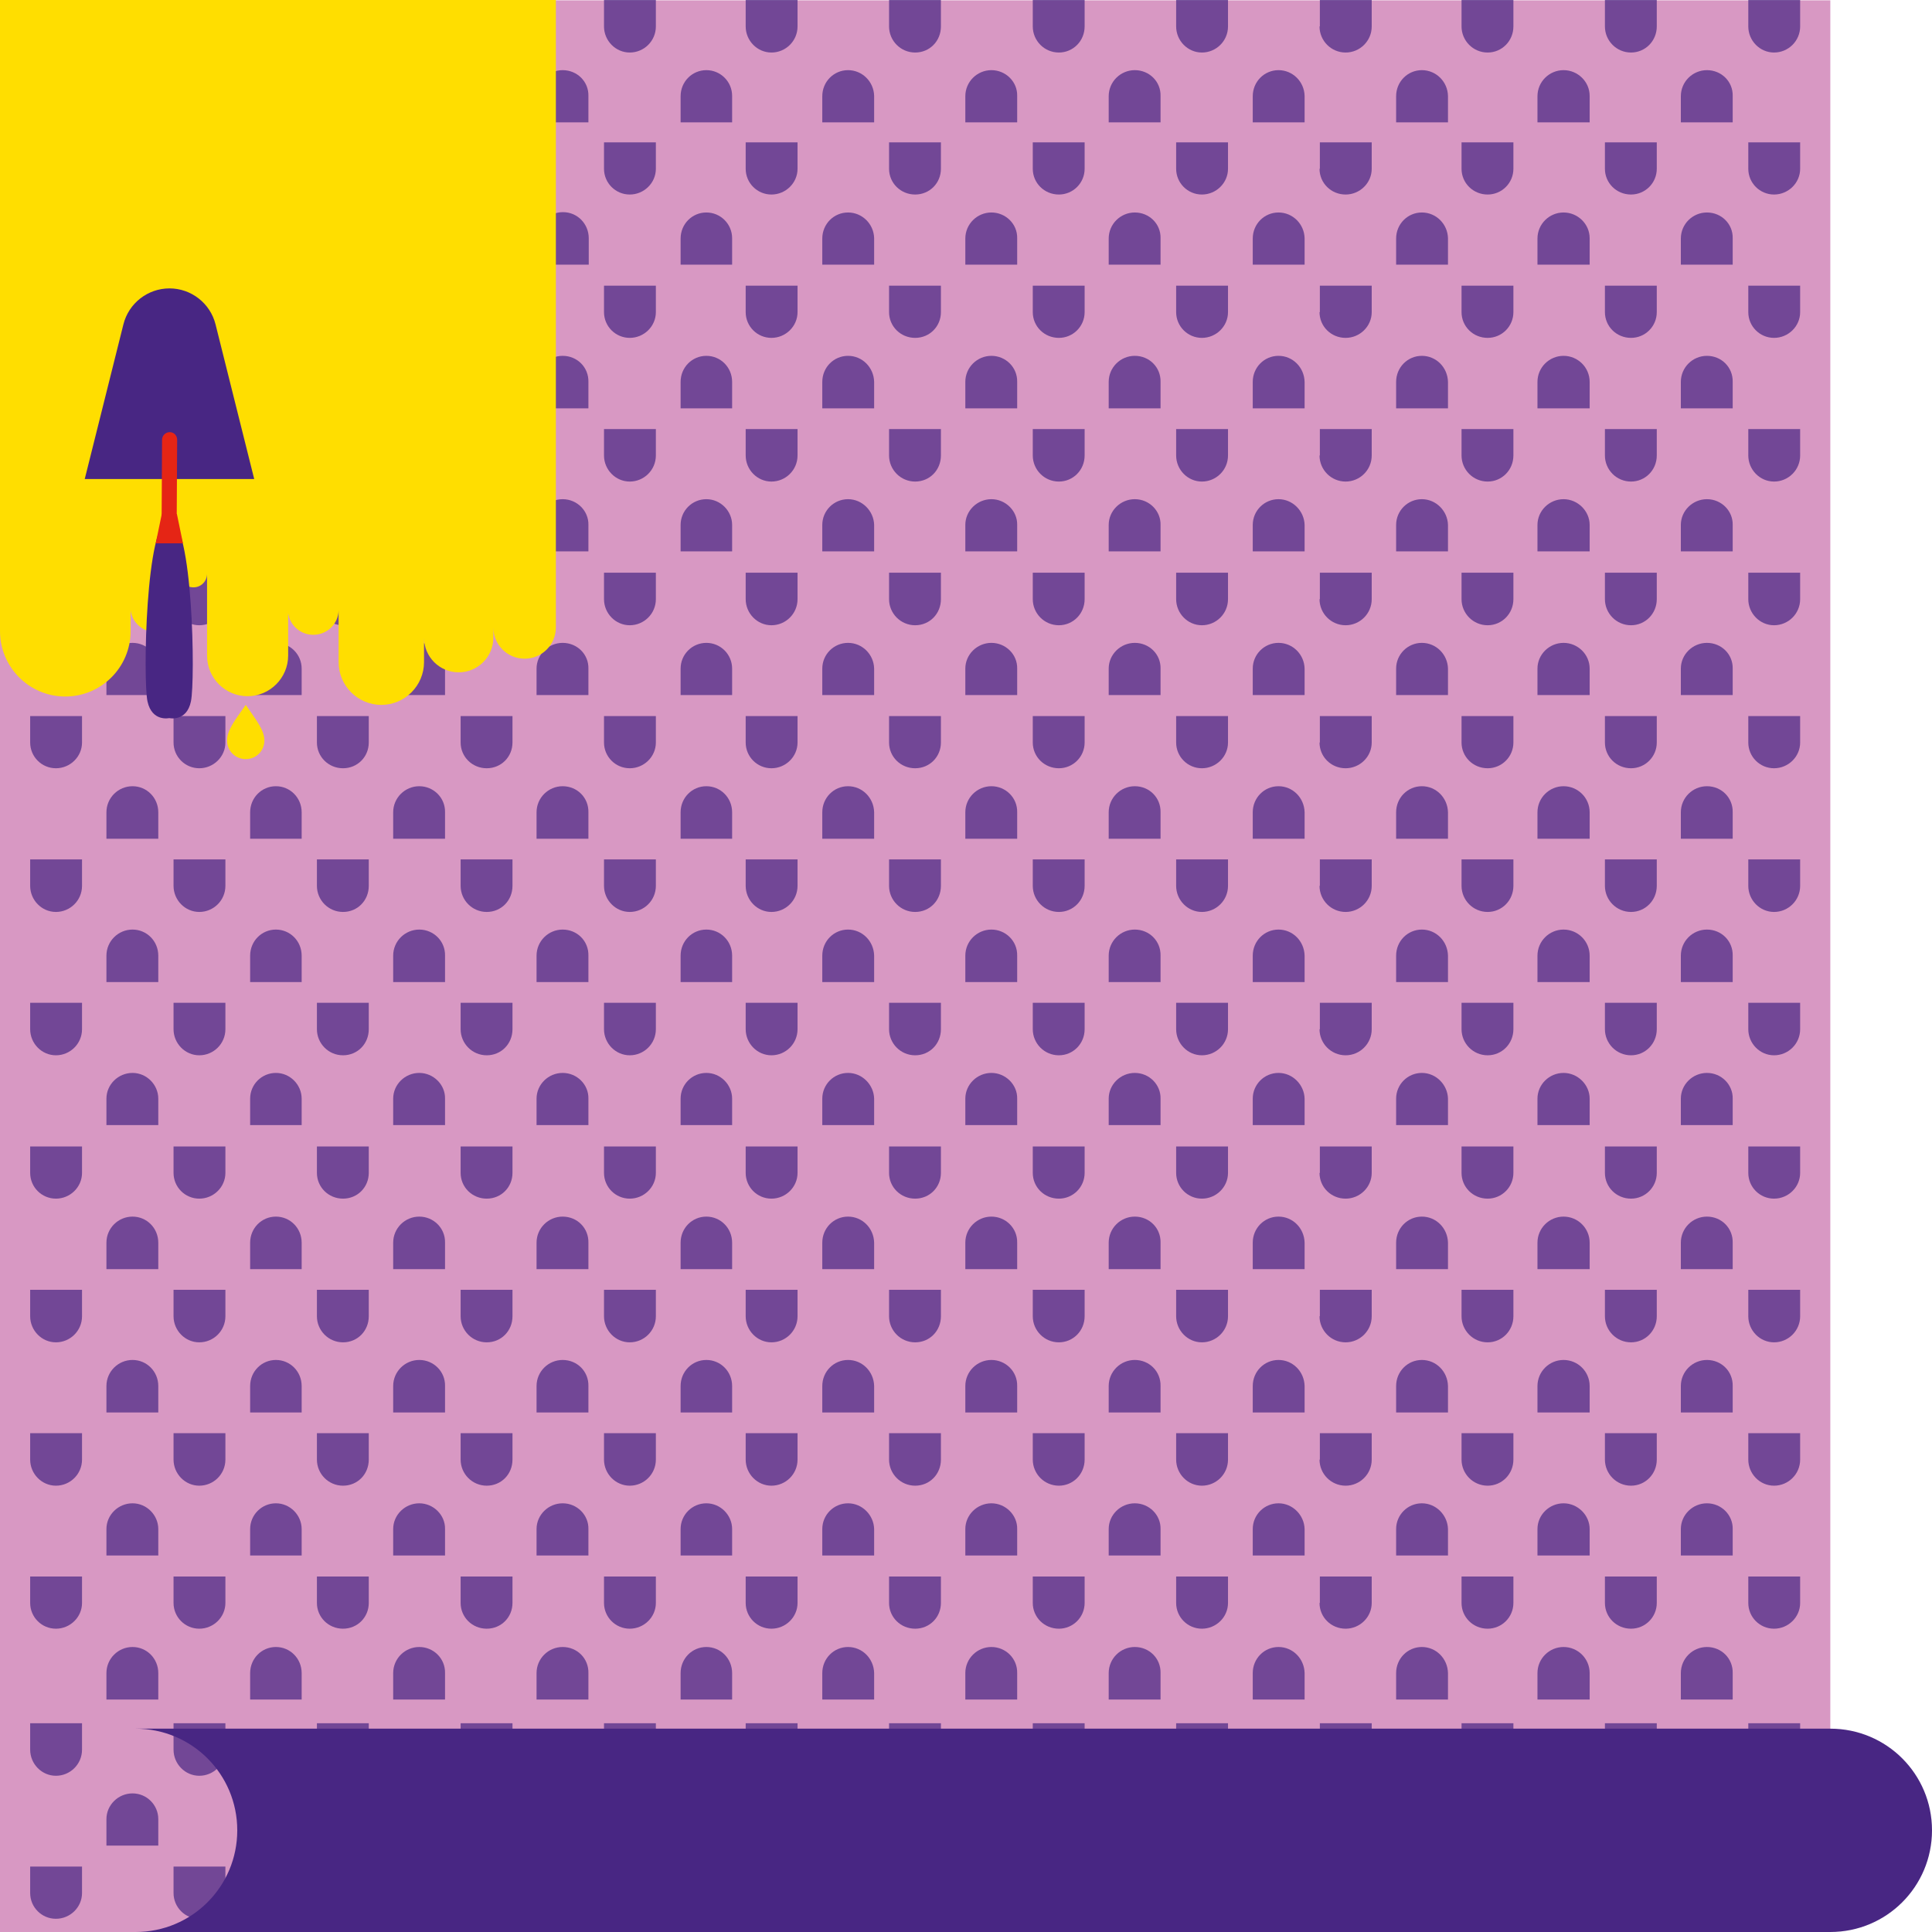 <?xml version="1.0" encoding="UTF-8"?>
<svg width="570px" height="570px" viewBox="0 0 570 570" version="1.1" xmlns="http://www.w3.org/2000/svg" xmlns:xlink="http://www.w3.org/1999/xlink">
    <title>decor-image</title>
    <g id="Découvrir" stroke="none" stroke-width="1" fill="none" fill-rule="evenodd">
        <g id="01-SHD-Decouvrir-2-secteurs" transform="translate(0, -4770)">
            <g id="decor-image" transform="translate(0, 4770)">
                <rect id="Rectangle" fill="#D898C3" fill-rule="nonzero" x="0" y="0.1" width="540" height="569.9"></rect>
                <path d="M173.7,70.288 L173.7,78.086 L158.4,78.086 L158.4,70.288 C158.4,66.088 161.8,62.589 166.1,62.589 C170.4,62.589 173.7,66.088 173.7,70.288 Z M81.4,62.689 C77.2,62.689 73.8,66.088 73.8,70.388 L73.8,78.086 L89,78.086 L89,70.288 C89,66.088 85.6,62.689 81.4,62.689 Z M8.9,49.791 C8.9,53.991 12.3,57.39 16.5,57.39 C20.7,57.39 24.2,53.991 24.2,49.791 L24.2,41.993 L8.9,41.993 L8.9,49.791 Z M135.9,49.791 C135.9,53.991 139.3,57.39 143.6,57.39 C147.9,57.39 151.2,53.991 151.2,49.791 L151.2,41.993 L135.9,41.993 L135.9,49.791 L135.9,49.791 Z M123.7,62.689 C119.5,62.689 116,66.088 116,70.388 L116,78.086 L131.3,78.086 L131.3,70.288 C131.4,66.088 127.9,62.689 123.7,62.689 Z M178.2,49.791 C178.2,53.991 181.6,57.39 185.8,57.39 C190,57.39 193.5,53.991 193.5,49.791 L193.5,41.993 L178.2,41.993 L178.2,49.791 L178.2,49.791 Z M93.5,49.791 C93.5,53.991 96.9,57.39 101.2,57.39 C105.5,57.39 108.8,53.991 108.8,49.791 L108.8,41.993 L93.5,41.993 L93.5,49.791 Z M39.1,62.689 C34.9,62.689 31.4,66.088 31.4,70.388 L31.4,78.086 L46.7,78.086 L46.7,70.288 C46.7,66.088 43.3,62.689 39.1,62.689 Z M51.2,49.791 C51.2,53.991 54.6,57.39 58.8,57.39 C63,57.39 66.5,53.991 66.5,49.791 L66.5,41.993 L51.2,41.993 L51.2,49.791 Z M208.4,62.689 C204.2,62.689 200.8,66.088 200.8,70.388 L200.8,78.086 L216,78.086 L216,70.288 C216,66.088 212.6,62.689 208.4,62.689 Z M39.1,104.982 C34.9,104.982 31.4,108.381 31.4,112.68 L31.4,120.479 L46.7,120.479 L46.7,112.68 C46.7,108.381 43.3,104.982 39.1,104.982 Z M135.9,92.084 C135.9,96.283 139.3,99.683 143.6,99.683 C147.9,99.683 151.2,96.283 151.2,92.084 L151.2,84.285 L135.9,84.285 L135.9,92.084 L135.9,92.084 Z M208.4,104.982 C204.2,104.982 200.8,108.381 200.8,112.68 L200.8,120.479 L216,120.479 L216,112.68 C216,108.381 212.6,104.982 208.4,104.982 Z M81.4,104.982 C77.2,104.982 73.8,108.381 73.8,112.68 L73.8,120.479 L89,120.479 L89,112.68 C89,108.381 85.6,104.982 81.4,104.982 Z M123.7,104.982 C119.5,104.982 116,108.381 116,112.68 L116,120.479 L131.3,120.479 L131.3,112.68 C131.4,108.381 127.9,104.982 123.7,104.982 Z M166,104.982 C161.8,104.982 158.3,108.381 158.3,112.68 L158.3,120.479 L173.6,120.479 L173.6,112.68 C173.7,108.381 170.3,104.982 166,104.982 Z M8.9,92.084 C8.9,96.283 12.3,99.683 16.5,99.683 C20.7,99.683 24.2,96.283 24.2,92.084 L24.2,84.285 L8.9,84.285 L8.9,92.084 Z M178.2,92.084 C178.2,96.283 181.6,99.683 185.8,99.683 C190,99.683 193.5,96.283 193.5,92.084 L193.5,84.285 L178.2,84.285 L178.2,92.084 L178.2,92.084 Z M93.5,92.084 C93.5,96.283 96.9,99.683 101.2,99.683 C105.5,99.683 108.8,96.283 108.8,92.084 L108.8,84.285 L93.5,84.285 L93.5,92.084 Z M51.2,92.084 C51.2,96.283 54.6,99.683 58.8,99.683 C63,99.683 66.5,96.283 66.5,92.084 L66.5,84.285 L51.2,84.285 L51.2,92.084 Z M123.7,147.274 C119.5,147.274 116,150.674 116,154.873 L116,162.671 L131.3,162.671 L131.3,154.873 C131.4,150.774 127.9,147.274 123.7,147.274 Z M93.5,134.376 C93.5,138.576 96.9,142.075 101.2,142.075 C105.5,142.075 108.8,138.676 108.8,134.376 L108.8,126.578 L93.5,126.578 L93.5,134.376 Z M166,147.274 C161.8,147.274 158.3,150.674 158.3,154.873 L158.3,162.671 L173.6,162.671 L173.6,154.873 C173.7,150.774 170.3,147.274 166,147.274 Z M51.2,134.376 C51.2,138.576 54.6,142.075 58.8,142.075 C63,142.075 66.5,138.676 66.5,134.376 L66.5,126.578 L51.2,126.578 L51.2,134.376 Z M135.9,134.376 C135.9,138.576 139.3,142.075 143.6,142.075 C147.9,142.075 151.2,138.676 151.2,134.376 L151.2,126.578 L135.9,126.578 L135.9,134.376 L135.9,134.376 Z M208.4,147.274 C204.2,147.274 200.8,150.674 200.8,154.873 L200.8,162.671 L216,162.671 L216,154.873 C216,150.774 212.6,147.274 208.4,147.274 Z M39.1,147.274 C34.9,147.274 31.4,150.674 31.4,154.873 L31.4,162.671 L46.7,162.671 L46.7,154.873 C46.7,150.774 43.3,147.274 39.1,147.274 Z M81.4,147.274 C77.2,147.274 73.8,150.674 73.8,154.873 L73.8,162.671 L89,162.671 L89,154.873 C89,150.774 85.6,147.274 81.4,147.274 Z M178.2,134.376 C178.2,138.576 181.6,142.075 185.8,142.075 C190,142.075 193.5,138.676 193.5,134.376 L193.5,126.578 L178.2,126.578 L178.2,134.376 L178.2,134.376 Z M8.9,134.376 C8.9,138.576 12.3,142.075 16.5,142.075 C20.7,142.075 24.2,138.676 24.2,134.376 L24.2,126.578 L8.9,126.578 L8.9,134.376 Z M8.9,176.769 C8.9,180.968 12.3,184.468 16.5,184.468 C20.7,184.468 24.2,181.068 24.2,176.769 L24.2,168.97 L8.9,168.97 L8.9,176.769 Z M135.9,176.769 C135.9,180.968 139.3,184.468 143.6,184.468 C147.9,184.468 151.2,181.068 151.2,176.769 L151.2,168.97 L135.9,168.97 L135.9,176.769 L135.9,176.769 Z M39.1,189.667 C34.9,189.667 31.4,193.066 31.4,197.265 L31.4,205.064 L46.7,205.064 L46.7,197.265 C46.7,193.066 43.3,189.667 39.1,189.667 Z M81.4,189.667 C77.2,189.667 73.8,193.066 73.8,197.265 L73.8,205.064 L89,205.064 L89,197.265 C89,193.066 85.6,189.667 81.4,189.667 Z M178.2,176.769 C178.2,180.968 181.6,184.468 185.8,184.468 C190,184.468 193.5,181.068 193.5,176.769 L193.5,168.97 L178.2,168.97 L178.2,176.769 L178.2,176.769 Z M123.7,189.667 C119.5,189.667 116,193.066 116,197.265 L116,205.064 L131.3,205.064 L131.3,197.265 C131.4,193.066 127.9,189.667 123.7,189.667 Z M208.4,189.667 C204.2,189.667 200.8,193.066 200.8,197.265 L200.8,205.064 L216,205.064 L216,197.265 C216,193.066 212.6,189.667 208.4,189.667 Z M51.2,176.769 C51.2,180.968 54.6,184.468 58.8,184.468 C63,184.468 66.5,181.068 66.5,176.769 L66.5,168.97 L51.2,168.97 L51.2,176.769 Z M93.5,176.769 C93.5,180.968 96.9,184.468 101.2,184.468 C105.5,184.468 108.8,181.068 108.8,176.769 L108.8,168.97 L93.5,168.97 L93.5,176.769 Z M166,189.667 C161.8,189.667 158.3,193.066 158.3,197.265 L158.3,205.064 L173.6,205.064 L173.6,197.265 C173.7,193.066 170.3,189.667 166,189.667 Z M8.9,219.062 C8.9,223.261 12.3,226.66 16.5,226.66 C20.7,226.66 24.2,223.261 24.2,219.062 L24.2,211.263 L8.9,211.263 L8.9,219.062 Z M166,231.959 C161.8,231.959 158.3,235.359 158.3,239.658 L158.3,247.457 L173.6,247.457 L173.6,239.658 C173.7,235.359 170.3,231.959 166,231.959 Z M123.7,231.959 C119.5,231.959 116,235.359 116,239.658 L116,247.457 L131.3,247.457 L131.3,239.658 C131.4,235.359 127.9,231.959 123.7,231.959 Z M178.2,219.062 C178.2,223.261 181.6,226.66 185.8,226.66 C190,226.66 193.5,223.261 193.5,219.062 L193.5,211.263 L178.2,211.263 L178.2,219.062 L178.2,219.062 Z M93.5,219.062 C93.5,223.261 96.9,226.66 101.2,226.66 C105.5,226.66 108.8,223.261 108.8,219.062 L108.8,211.263 L93.5,211.263 L93.5,219.062 Z M81.4,231.959 C77.2,231.959 73.8,235.359 73.8,239.658 L73.8,247.457 L89,247.457 L89,239.658 C89,235.359 85.6,231.959 81.4,231.959 Z M208.4,231.959 C204.2,231.959 200.8,235.359 200.8,239.658 L200.8,247.457 L216,247.457 L216,239.658 C216,235.359 212.6,231.959 208.4,231.959 Z M51.2,219.062 C51.2,223.261 54.6,226.66 58.8,226.66 C63,226.66 66.5,223.261 66.5,219.062 L66.5,211.263 L51.2,211.263 L51.2,219.062 Z M39.1,231.959 C34.9,231.959 31.4,235.359 31.4,239.658 L31.4,247.457 L46.7,247.457 L46.7,239.658 C46.7,235.359 43.3,231.959 39.1,231.959 Z M135.9,219.062 C135.9,223.261 139.3,226.66 143.6,226.66 C147.9,226.66 151.2,223.261 151.2,219.062 L151.2,211.263 L135.9,211.263 L135.9,219.062 L135.9,219.062 Z M8.9,261.354 C8.9,265.553 12.3,269.053 16.5,269.053 C20.7,269.053 24.2,265.653 24.2,261.354 L24.2,253.556 L8.9,253.556 L8.9,261.354 Z M123.7,274.252 C119.5,274.252 116,277.651 116,281.951 L116,289.749 L131.3,289.749 L131.3,281.951 C131.4,277.651 127.9,274.252 123.7,274.252 Z M51.2,261.354 C51.2,265.553 54.6,269.053 58.8,269.053 C63,269.053 66.5,265.653 66.5,261.354 L66.5,253.556 L51.2,253.556 L51.2,261.354 Z M93.5,261.354 C93.5,265.553 96.9,269.053 101.2,269.053 C105.5,269.053 108.8,265.653 108.8,261.354 L108.8,253.556 L93.5,253.556 L93.5,261.354 Z M135.9,261.354 C135.9,265.553 139.3,269.053 143.6,269.053 C147.9,269.053 151.2,265.653 151.2,261.354 L151.2,253.556 L135.9,253.556 L135.9,261.354 L135.9,261.354 Z M39.1,274.252 C34.9,274.252 31.4,277.651 31.4,281.951 L31.4,289.749 L46.7,289.749 L46.7,281.951 C46.7,277.651 43.3,274.252 39.1,274.252 Z M208.4,274.252 C204.2,274.252 200.8,277.651 200.8,281.951 L200.8,289.749 L216,289.749 L216,281.951 C216,277.651 212.6,274.252 208.4,274.252 Z M178.2,261.354 C178.2,265.553 181.6,269.053 185.8,269.053 C190,269.053 193.5,265.653 193.5,261.354 L193.5,253.556 L178.2,253.556 L178.2,261.354 L178.2,261.354 Z M81.4,274.252 C77.2,274.252 73.8,277.651 73.8,281.951 L73.8,289.749 L89,289.749 L89,281.951 C89,277.651 85.6,274.252 81.4,274.252 Z M166,274.252 C161.8,274.252 158.3,277.651 158.3,281.951 L158.3,289.749 L173.6,289.749 L173.6,281.951 C173.7,277.651 170.3,274.252 166,274.252 Z M166,316.544 C161.8,316.544 158.3,319.944 158.3,324.143 L158.3,331.942 L173.6,331.942 L173.6,324.143 C173.7,320.044 170.3,316.544 166,316.544 Z M123.7,316.544 C119.5,316.544 116,319.944 116,324.143 L116,331.942 L131.3,331.942 L131.3,324.143 C131.4,320.044 127.9,316.544 123.7,316.544 Z M178.2,303.647 C178.2,307.846 181.6,311.345 185.8,311.345 C190,311.345 193.5,307.946 193.5,303.647 L193.5,295.848 L178.2,295.848 L178.2,303.647 L178.2,303.647 Z M8.9,303.647 C8.9,307.846 12.3,311.345 16.5,311.345 C20.7,311.345 24.2,307.946 24.2,303.647 L24.2,295.848 L8.9,295.848 L8.9,303.647 Z M208.4,316.544 C204.2,316.544 200.8,319.944 200.8,324.143 L200.8,331.942 L216,331.942 L216,324.143 C216,320.044 212.6,316.544 208.4,316.544 Z M93.5,303.647 C93.5,307.846 96.9,311.345 101.2,311.345 C105.5,311.345 108.8,307.946 108.8,303.647 L108.8,295.848 L93.5,295.848 L93.5,303.647 Z M81.4,316.544 C77.2,316.544 73.8,319.944 73.8,324.143 L73.8,331.942 L89,331.942 L89,324.143 C89,320.044 85.6,316.544 81.4,316.544 Z M51.2,303.647 C51.2,307.846 54.6,311.345 58.8,311.345 C63,311.345 66.5,307.946 66.5,303.647 L66.5,295.848 L51.2,295.848 L51.2,303.647 Z M39.1,316.544 C34.9,316.544 31.4,319.944 31.4,324.143 L31.4,331.942 L46.7,331.942 L46.7,324.143 C46.7,320.044 43.3,316.544 39.1,316.544 Z M135.9,303.647 C135.9,307.846 139.3,311.345 143.6,311.345 C147.9,311.345 151.2,307.946 151.2,303.647 L151.2,295.848 L135.9,295.848 L135.9,303.647 L135.9,303.647 Z M81.4,358.937 C77.2,358.937 73.8,362.336 73.8,366.636 L73.8,374.434 L89,374.434 L89,366.636 C89,362.336 85.6,358.937 81.4,358.937 Z M93.5,346.039 C93.5,350.239 96.9,353.638 101.2,353.638 C105.5,353.638 108.8,350.239 108.8,346.039 L108.8,338.241 L93.5,338.241 L93.5,346.039 Z M135.9,346.039 C135.9,350.239 139.3,353.638 143.6,353.638 C147.9,353.638 151.2,350.239 151.2,346.039 L151.2,338.241 L135.9,338.241 L135.9,346.039 L135.9,346.039 Z M8.9,346.039 C8.9,350.239 12.3,353.638 16.5,353.638 C20.7,353.638 24.2,350.239 24.2,346.039 L24.2,338.241 L8.9,338.241 L8.9,346.039 Z M178.2,346.039 C178.2,350.239 181.6,353.638 185.8,353.638 C190,353.638 193.5,350.239 193.5,346.039 L193.5,338.241 L178.2,338.241 L178.2,346.039 L178.2,346.039 Z M166,358.937 C161.8,358.937 158.3,362.336 158.3,366.636 L158.3,374.434 L173.6,374.434 L173.6,366.636 C173.7,362.336 170.3,358.937 166,358.937 Z M208.4,358.937 C204.2,358.937 200.8,362.336 200.8,366.636 L200.8,374.434 L216,374.434 L216,366.636 C216,362.336 212.6,358.937 208.4,358.937 Z M39.1,358.937 C34.9,358.937 31.4,362.336 31.4,366.636 L31.4,374.434 L46.7,374.434 L46.7,366.636 C46.7,362.336 43.3,358.937 39.1,358.937 Z M51.2,346.039 C51.2,350.239 54.6,353.638 58.8,353.638 C63,353.638 66.5,350.239 66.5,346.039 L66.5,338.241 L51.2,338.241 L51.2,346.039 Z M123.7,358.937 C119.5,358.937 116,362.336 116,366.636 L116,374.434 L131.3,374.434 L131.3,366.636 C131.4,362.336 127.9,358.937 123.7,358.937 Z M8.9,388.332 C8.9,392.531 12.3,396.031 16.5,396.031 C20.7,396.031 24.2,392.631 24.2,388.332 L24.2,380.533 L8.9,380.533 L8.9,388.332 Z M39.1,401.23 C34.9,401.23 31.4,404.629 31.4,408.928 L31.4,416.727 L46.7,416.727 L46.7,408.928 C46.7,404.629 43.3,401.23 39.1,401.23 Z M51.2,388.332 C51.2,392.531 54.6,396.031 58.8,396.031 C63,396.031 66.5,392.631 66.5,388.332 L66.5,380.533 L51.2,380.533 L51.2,388.332 Z M81.4,401.23 C77.2,401.23 73.8,404.629 73.8,408.928 L73.8,416.727 L89,416.727 L89,408.928 C89,404.629 85.6,401.23 81.4,401.23 Z M208.4,401.23 C204.2,401.23 200.8,404.629 200.8,408.928 L200.8,416.727 L216,416.727 L216,408.928 C216,404.629 212.6,401.23 208.4,401.23 Z M166,401.23 C161.8,401.23 158.3,404.629 158.3,408.928 L158.3,416.727 L173.6,416.727 L173.6,408.928 C173.7,404.629 170.3,401.23 166,401.23 Z M93.5,388.332 C93.5,392.531 96.9,396.031 101.2,396.031 C105.5,396.031 108.8,392.631 108.8,388.332 L108.8,380.533 L93.5,380.533 L93.5,388.332 Z M135.9,388.332 C135.9,392.531 139.3,396.031 143.6,396.031 C147.9,396.031 151.2,392.631 151.2,388.332 L151.2,380.533 L135.9,380.533 L135.9,388.332 L135.9,388.332 Z M123.7,401.23 C119.5,401.23 116,404.629 116,408.928 L116,416.727 L131.3,416.727 L131.3,408.928 C131.4,404.629 127.9,401.23 123.7,401.23 Z M178.2,388.332 C178.2,392.531 181.6,396.031 185.8,396.031 C190,396.031 193.5,392.631 193.5,388.332 L193.5,380.533 L178.2,380.533 L178.2,388.332 L178.2,388.332 Z M39.1,443.522 C34.9,443.522 31.4,446.922 31.4,451.121 L31.4,458.919 L46.7,458.919 L46.7,451.121 C46.7,447.022 43.3,443.522 39.1,443.522 Z M123.7,443.522 C119.5,443.522 116,446.922 116,451.121 L116,458.919 L131.3,458.919 L131.3,451.121 C131.4,447.022 127.9,443.522 123.7,443.522 Z M208.4,443.522 C204.2,443.522 200.8,446.922 200.8,451.121 L200.8,458.919 L216,458.919 L216,451.121 C216,447.022 212.6,443.522 208.4,443.522 Z M8.9,430.624 C8.9,434.824 12.3,438.323 16.5,438.323 C20.7,438.323 24.2,434.924 24.2,430.624 L24.2,422.826 L8.9,422.826 L8.9,430.624 Z M135.9,430.624 C135.9,434.824 139.3,438.323 143.6,438.323 C147.9,438.323 151.2,434.924 151.2,430.624 L151.2,422.826 L135.9,422.826 L135.9,430.624 L135.9,430.624 Z M51.2,430.624 C51.2,434.824 54.6,438.323 58.8,438.323 C63,438.323 66.5,434.924 66.5,430.624 L66.5,422.826 L51.2,422.826 L51.2,430.624 Z M178.2,430.624 C178.2,434.824 181.6,438.323 185.8,438.323 C190,438.323 193.5,434.924 193.5,430.624 L193.5,422.826 L178.2,422.826 L178.2,430.624 L178.2,430.624 Z M81.4,443.522 C77.2,443.522 73.8,446.922 73.8,451.121 L73.8,458.919 L89,458.919 L89,451.121 C89,447.022 85.6,443.522 81.4,443.522 Z M166,443.522 C161.8,443.522 158.3,446.922 158.3,451.121 L158.3,458.919 L173.6,458.919 L173.6,451.121 C173.7,447.022 170.3,443.522 166,443.522 Z M93.5,430.624 C93.5,434.824 96.9,438.323 101.2,438.323 C105.5,438.323 108.8,434.924 108.8,430.624 L108.8,422.826 L93.5,422.826 L93.5,430.624 Z M39.1,485.915 C34.9,485.915 31.4,489.314 31.4,493.613 L31.4,501.412 L46.7,501.412 L46.7,493.613 C46.7,489.314 43.3,485.915 39.1,485.915 Z M135.9,472.917 C135.9,477.116 139.3,480.516 143.6,480.516 C147.9,480.516 151.2,477.116 151.2,472.917 L151.2,465.118 L135.9,465.118 L135.9,472.917 L135.9,472.917 Z M166,485.915 C161.8,485.915 158.3,489.314 158.3,493.613 L158.3,501.412 L173.6,501.412 L173.6,493.613 C173.7,489.314 170.3,485.915 166,485.915 Z M51.2,472.917 C51.2,477.116 54.6,480.516 58.8,480.516 C63,480.516 66.5,477.116 66.5,472.917 L66.5,465.118 L51.2,465.118 L51.2,472.917 Z M178.2,472.917 C178.2,477.116 181.6,480.516 185.8,480.516 C190,480.516 193.5,477.116 193.5,472.917 L193.5,465.118 L178.2,465.118 L178.2,472.917 L178.2,472.917 Z M81.4,485.915 C77.2,485.915 73.8,489.314 73.8,493.613 L73.8,501.412 L89,501.412 L89,493.613 C89,489.314 85.6,485.915 81.4,485.915 Z M93.5,472.917 C93.5,477.116 96.9,480.516 101.2,480.516 C105.5,480.516 108.8,477.116 108.8,472.917 L108.8,465.118 L93.5,465.118 L93.5,472.917 Z M8.9,472.917 C8.9,477.116 12.3,480.516 16.5,480.516 C20.7,480.516 24.2,477.116 24.2,472.917 L24.2,465.118 L8.9,465.118 L8.9,472.917 Z M123.7,485.915 C119.5,485.915 116,489.314 116,493.613 L116,501.412 L131.3,501.412 L131.3,493.613 C131.4,489.314 127.9,485.915 123.7,485.915 Z M208.4,485.915 C204.2,485.915 200.8,489.314 200.8,493.613 L200.8,501.412 L216,501.412 L216,493.613 C216,489.314 212.6,485.915 208.4,485.915 Z M178.2,516.209 C178.2,520.409 181.6,523.908 185.8,523.908 C190,523.908 193.5,520.509 193.5,516.209 L193.5,508.411 L178.2,508.411 L178.2,516.209 L178.2,516.209 Z M208.4,529.107 C204.2,529.107 200.8,532.507 200.8,536.706 L200.8,544.504 L216,544.504 L216,536.706 C216,532.507 212.6,529.107 208.4,529.107 Z M39.1,529.107 C34.9,529.107 31.4,532.507 31.4,536.706 L31.4,544.504 L46.7,544.504 L46.7,536.706 C46.7,532.507 43.3,529.107 39.1,529.107 Z M123.7,529.107 C119.5,529.107 116,532.507 116,536.706 L116,544.504 L131.3,544.504 L131.3,536.706 C131.4,532.507 127.9,529.107 123.7,529.107 Z M8.9,516.209 C8.9,520.409 12.3,523.908 16.5,523.908 C20.7,523.908 24.2,520.509 24.2,516.209 L24.2,508.411 L8.9,508.411 L8.9,516.209 Z M81.4,529.107 C77.2,529.107 73.8,532.507 73.8,536.706 L73.8,544.504 L89,544.504 L89,536.706 C89,532.507 85.6,529.107 81.4,529.107 Z M93.5,516.209 C93.5,520.409 96.9,523.908 101.2,523.908 C105.5,523.908 108.8,520.509 108.8,516.209 L108.8,508.411 L93.5,508.411 L93.5,516.209 Z M51.2,516.209 C51.2,520.409 54.6,523.908 58.8,523.908 C63,523.908 66.5,520.509 66.5,516.209 L66.5,508.411 L51.2,508.411 L51.2,516.209 Z M135.9,516.209 C135.9,520.409 139.3,523.908 143.6,523.908 C147.9,523.908 151.2,520.509 151.2,516.209 L151.2,508.411 L135.9,508.411 L135.9,516.209 L135.9,516.209 Z M166,529.107 C161.8,529.107 158.3,532.507 158.3,536.706 L158.3,544.504 L173.6,544.504 L173.6,536.706 C173.7,532.507 170.3,529.107 166,529.107 Z M8.9,558.502 C8.9,562.701 12.3,566.101 16.5,566.101 C20.7,566.101 24.2,562.701 24.2,558.502 L24.2,550.703 L8.9,550.703 L8.9,558.502 Z M178.2,558.502 C178.2,562.701 181.6,566.101 185.8,566.101 C190,566.101 193.5,562.701 193.5,558.502 L193.5,550.703 L178.2,550.703 L178.2,558.502 L178.2,558.502 Z M93.5,558.502 C93.5,562.701 96.9,566.101 101.2,566.101 C105.5,566.101 108.8,562.701 108.8,558.502 L108.8,550.703 L93.5,550.703 L93.5,558.502 Z M135.9,558.502 C135.9,562.701 139.3,566.101 143.6,566.101 C147.9,566.101 151.2,562.701 151.2,558.502 L151.2,550.703 L135.9,550.703 L135.9,558.502 L135.9,558.502 Z M51.2,558.502 C51.2,562.701 54.6,566.101 58.8,566.101 C63,566.101 66.5,562.701 66.5,558.502 L66.5,550.703 L51.2,550.703 L51.2,558.502 Z M166,20.696 C161.8,20.696 158.3,24.096 158.3,28.395 L158.3,36.094 L173.6,36.094 L173.6,28.295 C173.7,24.096 170.3,20.696 166,20.696 Z M81.4,20.696 C77.2,20.696 73.8,24.096 73.8,28.395 L73.8,36.094 L89,36.094 L89,28.295 C89,24.096 85.6,20.696 81.4,20.696 Z M8.9,7.799 C8.9,11.998 12.3,15.497 16.5,15.497 C20.7,15.497 24.2,12.098 24.2,7.799 L24.2,0 L8.9,0 L8.9,7.799 Z M135.9,7.799 C135.9,11.998 139.3,15.497 143.6,15.497 C147.9,15.497 151.2,12.098 151.2,7.799 L151.2,0 L135.9,0 L135.9,7.799 L135.9,7.799 Z M123.7,20.696 C119.5,20.696 116,24.096 116,28.395 L116,36.094 L131.3,36.094 L131.3,28.295 C131.4,24.096 127.9,20.696 123.7,20.696 Z M178.2,7.799 C178.2,11.998 181.6,15.497 185.8,15.497 C190,15.497 193.5,12.098 193.5,7.799 L193.5,0 L178.2,0 L178.2,7.799 L178.2,7.799 Z M93.5,7.799 C93.5,11.998 96.9,15.497 101.2,15.497 C105.5,15.497 108.8,12.098 108.8,7.799 L108.8,0 L93.5,0 L93.5,7.799 Z M39.1,20.696 C34.9,20.696 31.4,24.096 31.4,28.395 L31.4,36.094 L46.7,36.094 L46.7,28.295 C46.7,24.096 43.3,20.696 39.1,20.696 Z M51.2,7.799 C51.2,11.998 54.6,15.497 58.8,15.497 C63,15.497 66.5,12.098 66.5,7.799 L66.5,0 L51.2,0 L51.2,7.799 Z M208.4,20.696 C204.2,20.696 200.8,24.096 200.8,28.395 L200.8,36.094 L216,36.094 L216,28.295 C216,24.096 212.6,20.696 208.4,20.696 Z M377.2,62.689 C373,62.689 369.6,66.088 369.6,70.388 L369.6,78.086 L384.9,78.086 L384.9,70.288 C384.8,66.088 381.4,62.689 377.2,62.689 Z M292.5,62.689 C288.3,62.689 284.8,66.088 284.8,70.388 L284.8,78.086 L300.1,78.086 L300.1,70.288 C300.2,66.088 296.7,62.689 292.5,62.689 Z M220,49.791 C220,53.991 223.4,57.39 227.6,57.39 C231.8,57.39 235.3,53.991 235.3,49.791 L235.3,41.993 L220,41.993 L220,49.791 Z M347,49.791 C347,53.991 350.4,57.39 354.6,57.39 C358.8,57.39 362.3,53.991 362.3,49.791 L362.3,41.993 L347,41.993 L347,49.791 Z M334.8,62.689 C330.6,62.689 327.1,66.088 327.1,70.388 L327.1,78.086 L342.4,78.086 L342.4,70.288 C342.5,66.088 339.1,62.689 334.8,62.689 Z M389.3,49.791 C389.3,53.991 392.7,57.39 397,57.39 C401.2,57.39 404.7,53.991 404.7,49.791 L404.7,41.993 L389.4,41.993 L389.4,49.791 L389.3,49.791 Z M304.7,49.791 C304.7,53.991 308.1,57.39 312.4,57.39 C316.6,57.39 320,53.991 320,49.791 L320,41.993 L304.7,41.993 L304.7,49.791 Z M250.2,62.689 C246,62.689 242.6,66.088 242.6,70.388 L242.6,78.086 L257.9,78.086 L257.9,70.288 C257.8,66.088 254.4,62.689 250.2,62.689 Z M262.3,49.791 C262.3,53.991 265.7,57.39 270,57.39 C274.3,57.39 277.6,53.991 277.6,49.791 L277.6,41.993 L262.3,41.993 L262.3,49.791 Z M419.5,62.689 C415.3,62.689 411.9,66.088 411.9,70.388 L411.9,78.086 L427.2,78.086 L427.2,70.288 C427.1,66.088 423.7,62.689 419.5,62.689 Z M250.2,104.982 C246,104.982 242.6,108.381 242.6,112.68 L242.6,120.479 L257.9,120.479 L257.9,112.68 C257.8,108.381 254.4,104.982 250.2,104.982 Z M347,92.084 C347,96.283 350.4,99.683 354.6,99.683 C358.8,99.683 362.3,96.283 362.3,92.084 L362.3,84.285 L347,84.285 L347,92.084 Z M419.5,104.982 C415.3,104.982 411.9,108.381 411.9,112.68 L411.9,120.479 L427.2,120.479 L427.2,112.68 C427.1,108.381 423.7,104.982 419.5,104.982 Z M292.5,104.982 C288.3,104.982 284.8,108.381 284.8,112.68 L284.8,120.479 L300.1,120.479 L300.1,112.68 C300.2,108.381 296.7,104.982 292.5,104.982 Z M334.8,104.982 C330.6,104.982 327.1,108.381 327.1,112.68 L327.1,120.479 L342.4,120.479 L342.4,112.68 C342.5,108.381 339.1,104.982 334.8,104.982 Z M377.2,104.982 C373,104.982 369.6,108.381 369.6,112.68 L369.6,120.479 L384.9,120.479 L384.9,112.68 C384.8,108.381 381.4,104.982 377.2,104.982 Z M220,92.084 C220,96.283 223.4,99.683 227.6,99.683 C231.8,99.683 235.3,96.283 235.3,92.084 L235.3,84.285 L220,84.285 L220,92.084 Z M389.3,92.084 C389.3,96.283 392.7,99.683 397,99.683 C401.2,99.683 404.7,96.283 404.7,92.084 L404.7,84.285 L389.4,84.285 L389.4,92.084 L389.3,92.084 Z M304.7,92.084 C304.7,96.283 308.1,99.683 312.4,99.683 C316.6,99.683 320,96.283 320,92.084 L320,84.285 L304.7,84.285 L304.7,92.084 Z M262.3,92.084 C262.3,96.283 265.7,99.683 270,99.683 C274.3,99.683 277.6,96.283 277.6,92.084 L277.6,84.285 L262.3,84.285 L262.3,92.084 Z M334.8,147.274 C330.6,147.274 327.1,150.674 327.1,154.873 L327.1,162.671 L342.4,162.671 L342.4,154.873 C342.5,150.774 339.1,147.274 334.8,147.274 Z M304.7,134.376 C304.7,138.576 308.1,142.075 312.4,142.075 C316.6,142.075 320,138.676 320,134.376 L320,126.578 L304.7,126.578 L304.7,134.376 Z M377.2,147.274 C373,147.274 369.6,150.674 369.6,154.873 L369.6,162.671 L384.9,162.671 L384.9,154.873 C384.8,150.774 381.4,147.274 377.2,147.274 Z M262.3,134.376 C262.3,138.576 265.7,142.075 270,142.075 C274.3,142.075 277.6,138.676 277.6,134.376 L277.6,126.578 L262.3,126.578 L262.3,134.376 Z M347,134.376 C347,138.576 350.4,142.075 354.6,142.075 C358.8,142.075 362.3,138.676 362.3,134.376 L362.3,126.578 L347,126.578 L347,134.376 Z M419.5,147.274 C415.3,147.274 411.9,150.674 411.9,154.873 L411.9,162.671 L427.2,162.671 L427.2,154.873 C427.1,150.774 423.7,147.274 419.5,147.274 Z M250.2,147.274 C246,147.274 242.6,150.674 242.6,154.873 L242.6,162.671 L257.9,162.671 L257.9,154.873 C257.8,150.774 254.4,147.274 250.2,147.274 Z M292.5,147.274 C288.3,147.274 284.8,150.674 284.8,154.873 L284.8,162.671 L300.1,162.671 L300.1,154.873 C300.2,150.774 296.7,147.274 292.5,147.274 Z M389.3,134.376 C389.3,138.576 392.7,142.075 397,142.075 C401.2,142.075 404.7,138.676 404.7,134.376 L404.7,126.578 L389.4,126.578 L389.4,134.376 L389.3,134.376 Z M220,134.376 C220,138.576 223.4,142.075 227.6,142.075 C231.8,142.075 235.3,138.676 235.3,134.376 L235.3,126.578 L220,126.578 L220,134.376 Z M220,176.769 C220,180.968 223.4,184.468 227.6,184.468 C231.8,184.468 235.3,181.068 235.3,176.769 L235.3,168.97 L220,168.97 L220,176.769 Z M347,176.769 C347,180.968 350.4,184.468 354.6,184.468 C358.8,184.468 362.3,181.068 362.3,176.769 L362.3,168.97 L347,168.97 L347,176.769 Z M250.2,189.667 C246,189.667 242.6,193.066 242.6,197.265 L242.6,205.064 L257.9,205.064 L257.9,197.265 C257.8,193.066 254.4,189.667 250.2,189.667 Z M292.5,189.667 C288.3,189.667 284.8,193.066 284.8,197.265 L284.8,205.064 L300.1,205.064 L300.1,197.265 C300.2,193.066 296.7,189.667 292.5,189.667 Z M389.3,176.769 C389.3,180.968 392.7,184.468 397,184.468 C401.2,184.468 404.7,181.068 404.7,176.769 L404.7,168.97 L389.4,168.97 L389.4,176.769 L389.3,176.769 Z M334.8,189.667 C330.6,189.667 327.1,193.066 327.1,197.265 L327.1,205.064 L342.4,205.064 L342.4,197.265 C342.5,193.066 339.1,189.667 334.8,189.667 Z M419.5,189.667 C415.3,189.667 411.9,193.066 411.9,197.265 L411.9,205.064 L427.2,205.064 L427.2,197.265 C427.1,193.066 423.7,189.667 419.5,189.667 Z M262.3,176.769 C262.3,180.968 265.7,184.468 270,184.468 C274.3,184.468 277.6,181.068 277.6,176.769 L277.6,168.97 L262.3,168.97 L262.3,176.769 Z M304.7,176.769 C304.7,180.968 308.1,184.468 312.4,184.468 C316.6,184.468 320,181.068 320,176.769 L320,168.97 L304.7,168.97 L304.7,176.769 Z M377.2,189.667 C373,189.667 369.6,193.066 369.6,197.265 L369.6,205.064 L384.9,205.064 L384.9,197.265 C384.8,193.066 381.4,189.667 377.2,189.667 Z M220,219.062 C220,223.261 223.4,226.66 227.6,226.66 C231.8,226.66 235.3,223.261 235.3,219.062 L235.3,211.263 L220,211.263 L220,219.062 Z M377.2,231.959 C373,231.959 369.6,235.359 369.6,239.658 L369.6,247.457 L384.9,247.457 L384.9,239.658 C384.8,235.359 381.4,231.959 377.2,231.959 Z M334.8,231.959 C330.6,231.959 327.1,235.359 327.1,239.658 L327.1,247.457 L342.4,247.457 L342.4,239.658 C342.5,235.359 339.1,231.959 334.8,231.959 Z M389.3,219.062 C389.3,223.261 392.7,226.66 397,226.66 C401.2,226.66 404.7,223.261 404.7,219.062 L404.7,211.263 L389.4,211.263 L389.4,219.062 L389.3,219.062 Z M304.7,219.062 C304.7,223.261 308.1,226.66 312.4,226.66 C316.6,226.66 320,223.261 320,219.062 L320,211.263 L304.7,211.263 L304.7,219.062 Z M292.5,231.959 C288.3,231.959 284.8,235.359 284.8,239.658 L284.8,247.457 L300.1,247.457 L300.1,239.658 C300.2,235.359 296.7,231.959 292.5,231.959 Z M419.5,231.959 C415.3,231.959 411.9,235.359 411.9,239.658 L411.9,247.457 L427.2,247.457 L427.2,239.658 C427.1,235.359 423.7,231.959 419.5,231.959 Z M262.3,219.062 C262.3,223.261 265.7,226.66 270,226.66 C274.3,226.66 277.6,223.261 277.6,219.062 L277.6,211.263 L262.3,211.263 L262.3,219.062 Z M250.2,231.959 C246,231.959 242.6,235.359 242.6,239.658 L242.6,247.457 L257.9,247.457 L257.9,239.658 C257.8,235.359 254.4,231.959 250.2,231.959 Z M347,219.062 C347,223.261 350.4,226.66 354.6,226.66 C358.8,226.66 362.3,223.261 362.3,219.062 L362.3,211.263 L347,211.263 L347,219.062 Z M220,261.354 C220,265.553 223.4,269.053 227.6,269.053 C231.8,269.053 235.3,265.653 235.3,261.354 L235.3,253.556 L220,253.556 L220,261.354 Z M334.8,274.252 C330.6,274.252 327.1,277.651 327.1,281.951 L327.1,289.749 L342.4,289.749 L342.4,281.951 C342.5,277.651 339.1,274.252 334.8,274.252 Z M262.3,261.354 C262.3,265.553 265.7,269.053 270,269.053 C274.3,269.053 277.6,265.653 277.6,261.354 L277.6,253.556 L262.3,253.556 L262.3,261.354 Z M304.7,261.354 C304.7,265.553 308.1,269.053 312.4,269.053 C316.6,269.053 320,265.653 320,261.354 L320,253.556 L304.7,253.556 L304.7,261.354 Z M347,261.354 C347,265.553 350.4,269.053 354.6,269.053 C358.8,269.053 362.3,265.653 362.3,261.354 L362.3,253.556 L347,253.556 L347,261.354 Z M250.2,274.252 C246,274.252 242.6,277.651 242.6,281.951 L242.6,289.749 L257.9,289.749 L257.9,281.951 C257.8,277.651 254.4,274.252 250.2,274.252 Z M419.5,274.252 C415.3,274.252 411.9,277.651 411.9,281.951 L411.9,289.749 L427.2,289.749 L427.2,281.951 C427.1,277.651 423.7,274.252 419.5,274.252 Z M389.3,261.354 C389.3,265.553 392.7,269.053 397,269.053 C401.2,269.053 404.7,265.653 404.7,261.354 L404.7,253.556 L389.4,253.556 L389.4,261.354 L389.3,261.354 Z M292.5,274.252 C288.3,274.252 284.8,277.651 284.8,281.951 L284.8,289.749 L300.1,289.749 L300.1,281.951 C300.2,277.651 296.7,274.252 292.5,274.252 Z M377.2,274.252 C373,274.252 369.6,277.651 369.6,281.951 L369.6,289.749 L384.9,289.749 L384.9,281.951 C384.8,277.651 381.4,274.252 377.2,274.252 Z M377.2,316.544 C373,316.544 369.6,319.944 369.6,324.143 L369.6,331.942 L384.9,331.942 L384.9,324.143 C384.8,320.044 381.4,316.544 377.2,316.544 Z M334.8,316.544 C330.6,316.544 327.1,319.944 327.1,324.143 L327.1,331.942 L342.4,331.942 L342.4,324.143 C342.5,320.044 339.1,316.544 334.8,316.544 Z M389.3,303.647 C389.3,307.846 392.7,311.345 397,311.345 C401.2,311.345 404.7,307.946 404.7,303.647 L404.7,295.848 L389.4,295.848 L389.4,303.647 L389.3,303.647 Z M220,303.647 C220,307.846 223.4,311.345 227.6,311.345 C231.8,311.345 235.3,307.946 235.3,303.647 L235.3,295.848 L220,295.848 L220,303.647 Z M419.5,316.544 C415.3,316.544 411.9,319.944 411.9,324.143 L411.9,331.942 L427.2,331.942 L427.2,324.143 C427.1,320.044 423.7,316.544 419.5,316.544 Z M304.7,303.647 C304.7,307.846 308.1,311.345 312.4,311.345 C316.6,311.345 320,307.946 320,303.647 L320,295.848 L304.7,295.848 L304.7,303.647 Z M292.5,316.544 C288.3,316.544 284.8,319.944 284.8,324.143 L284.8,331.942 L300.1,331.942 L300.1,324.143 C300.2,320.044 296.7,316.544 292.5,316.544 Z M262.3,303.647 C262.3,307.846 265.7,311.345 270,311.345 C274.3,311.345 277.6,307.946 277.6,303.647 L277.6,295.848 L262.3,295.848 L262.3,303.647 Z M250.2,316.544 C246,316.544 242.6,319.944 242.6,324.143 L242.6,331.942 L257.9,331.942 L257.9,324.143 C257.8,320.044 254.4,316.544 250.2,316.544 Z M347,303.647 C347,307.846 350.4,311.345 354.6,311.345 C358.8,311.345 362.3,307.946 362.3,303.647 L362.3,295.848 L347,295.848 L347,303.647 Z M292.5,358.937 C288.3,358.937 284.8,362.336 284.8,366.636 L284.8,374.434 L300.1,374.434 L300.1,366.636 C300.2,362.336 296.7,358.937 292.5,358.937 Z M304.7,346.039 C304.7,350.239 308.1,353.638 312.4,353.638 C316.6,353.638 320,350.239 320,346.039 L320,338.241 L304.7,338.241 L304.7,346.039 Z M347,346.039 C347,350.239 350.4,353.638 354.6,353.638 C358.8,353.638 362.3,350.239 362.3,346.039 L362.3,338.241 L347,338.241 L347,346.039 Z M220,346.039 C220,350.239 223.4,353.638 227.6,353.638 C231.8,353.638 235.3,350.239 235.3,346.039 L235.3,338.241 L220,338.241 L220,346.039 Z M389.3,346.039 C389.3,350.239 392.7,353.638 397,353.638 C401.2,353.638 404.7,350.239 404.7,346.039 L404.7,338.241 L389.4,338.241 L389.4,346.039 L389.3,346.039 Z M377.2,358.937 C373,358.937 369.6,362.336 369.6,366.636 L369.6,374.434 L384.9,374.434 L384.9,366.636 C384.8,362.336 381.4,358.937 377.2,358.937 Z M419.5,358.937 C415.3,358.937 411.9,362.336 411.9,366.636 L411.9,374.434 L427.2,374.434 L427.2,366.636 C427.1,362.336 423.7,358.937 419.5,358.937 Z M250.2,358.937 C246,358.937 242.6,362.336 242.6,366.636 L242.6,374.434 L257.9,374.434 L257.9,366.636 C257.8,362.336 254.4,358.937 250.2,358.937 Z M262.3,346.039 C262.3,350.239 265.7,353.638 270,353.638 C274.3,353.638 277.6,350.239 277.6,346.039 L277.6,338.241 L262.3,338.241 L262.3,346.039 Z M334.8,358.937 C330.6,358.937 327.1,362.336 327.1,366.636 L327.1,374.434 L342.4,374.434 L342.4,366.636 C342.5,362.336 339.1,358.937 334.8,358.937 Z M220,388.332 C220,392.531 223.4,396.031 227.6,396.031 C231.8,396.031 235.3,392.631 235.3,388.332 L235.3,380.533 L220,380.533 L220,388.332 Z M250.2,401.23 C246,401.23 242.6,404.629 242.6,408.928 L242.6,416.727 L257.9,416.727 L257.9,408.928 C257.8,404.629 254.4,401.23 250.2,401.23 Z M262.3,388.332 C262.3,392.531 265.7,396.031 270,396.031 C274.3,396.031 277.6,392.631 277.6,388.332 L277.6,380.533 L262.3,380.533 L262.3,388.332 Z M292.5,401.23 C288.3,401.23 284.8,404.629 284.8,408.928 L284.8,416.727 L300.1,416.727 L300.1,408.928 C300.2,404.629 296.7,401.23 292.5,401.23 Z M419.5,401.23 C415.3,401.23 411.9,404.629 411.9,408.928 L411.9,416.727 L427.2,416.727 L427.2,408.928 C427.1,404.629 423.7,401.23 419.5,401.23 Z M377.2,401.23 C373,401.23 369.6,404.629 369.6,408.928 L369.6,416.727 L384.9,416.727 L384.9,408.928 C384.8,404.629 381.4,401.23 377.2,401.23 Z M304.7,388.332 C304.7,392.531 308.1,396.031 312.4,396.031 C316.6,396.031 320,392.631 320,388.332 L320,380.533 L304.7,380.533 L304.7,388.332 Z M347,388.332 C347,392.531 350.4,396.031 354.6,396.031 C358.8,396.031 362.3,392.631 362.3,388.332 L362.3,380.533 L347,380.533 L347,388.332 Z M334.8,401.23 C330.6,401.23 327.1,404.629 327.1,408.928 L327.1,416.727 L342.4,416.727 L342.4,408.928 C342.5,404.629 339.1,401.23 334.8,401.23 Z M389.3,388.332 C389.3,392.531 392.7,396.031 397,396.031 C401.2,396.031 404.7,392.631 404.7,388.332 L404.7,380.533 L389.4,380.533 L389.4,388.332 L389.3,388.332 Z M250.2,443.522 C246,443.522 242.6,446.922 242.6,451.121 L242.6,458.919 L257.9,458.919 L257.9,451.121 C257.8,447.022 254.4,443.522 250.2,443.522 Z M334.8,443.522 C330.6,443.522 327.1,446.922 327.1,451.121 L327.1,458.919 L342.4,458.919 L342.4,451.121 C342.5,447.022 339.1,443.522 334.8,443.522 Z M419.5,443.522 C415.3,443.522 411.9,446.922 411.9,451.121 L411.9,458.919 L427.2,458.919 L427.2,451.121 C427.1,447.022 423.7,443.522 419.5,443.522 Z M220,430.624 C220,434.824 223.4,438.323 227.6,438.323 C231.8,438.323 235.3,434.924 235.3,430.624 L235.3,422.826 L220,422.826 L220,430.624 Z M347,430.624 C347,434.824 350.4,438.323 354.6,438.323 C358.8,438.323 362.3,434.924 362.3,430.624 L362.3,422.826 L347,422.826 L347,430.624 Z M262.3,430.624 C262.3,434.824 265.7,438.323 270,438.323 C274.3,438.323 277.6,434.924 277.6,430.624 L277.6,422.826 L262.3,422.826 L262.3,430.624 Z M389.3,430.624 C389.3,434.824 392.7,438.323 397,438.323 C401.2,438.323 404.7,434.924 404.7,430.624 L404.7,422.826 L389.4,422.826 L389.4,430.624 L389.3,430.624 Z M292.5,443.522 C288.3,443.522 284.8,446.922 284.8,451.121 L284.8,458.919 L300.1,458.919 L300.1,451.121 C300.2,447.022 296.7,443.522 292.5,443.522 Z M377.2,443.522 C373,443.522 369.6,446.922 369.6,451.121 L369.6,458.919 L384.9,458.919 L384.9,451.121 C384.8,447.022 381.4,443.522 377.2,443.522 Z M304.7,430.624 C304.7,434.824 308.1,438.323 312.4,438.323 C316.6,438.323 320,434.924 320,430.624 L320,422.826 L304.7,422.826 L304.7,430.624 Z M250.2,485.915 C246,485.915 242.6,489.314 242.6,493.613 L242.6,501.412 L257.9,501.412 L257.9,493.613 C257.8,489.314 254.4,485.915 250.2,485.915 Z M347,472.917 C347,477.116 350.4,480.516 354.6,480.516 C358.8,480.516 362.3,477.116 362.3,472.917 L362.3,465.118 L347,465.118 L347,472.917 Z M377.2,485.915 C373,485.915 369.6,489.314 369.6,493.613 L369.6,501.412 L384.9,501.412 L384.9,493.613 C384.8,489.314 381.4,485.915 377.2,485.915 Z M262.3,472.917 C262.3,477.116 265.7,480.516 270,480.516 C274.3,480.516 277.6,477.116 277.6,472.917 L277.6,465.118 L262.3,465.118 L262.3,472.917 Z M389.3,472.917 C389.3,477.116 392.7,480.516 397,480.516 C401.2,480.516 404.7,477.116 404.7,472.917 L404.7,465.118 L389.4,465.118 L389.4,472.917 L389.3,472.917 Z M292.5,485.915 C288.3,485.915 284.8,489.314 284.8,493.613 L284.8,501.412 L300.1,501.412 L300.1,493.613 C300.2,489.314 296.7,485.915 292.5,485.915 Z M304.7,472.917 C304.7,477.116 308.1,480.516 312.4,480.516 C316.6,480.516 320,477.116 320,472.917 L320,465.118 L304.7,465.118 L304.7,472.917 Z M220,472.917 C220,477.116 223.4,480.516 227.6,480.516 C231.8,480.516 235.3,477.116 235.3,472.917 L235.3,465.118 L220,465.118 L220,472.917 Z M334.8,485.915 C330.6,485.915 327.1,489.314 327.1,493.613 L327.1,501.412 L342.4,501.412 L342.4,493.613 C342.5,489.314 339.1,485.915 334.8,485.915 Z M419.5,485.915 C415.3,485.915 411.9,489.314 411.9,493.613 L411.9,501.412 L427.2,501.412 L427.2,493.613 C427.1,489.314 423.7,485.915 419.5,485.915 Z M389.3,516.209 C389.3,520.409 392.7,523.908 397,523.908 C401.2,523.908 404.7,520.509 404.7,516.209 L404.7,508.411 L389.4,508.411 L389.4,516.209 L389.3,516.209 Z M419.5,529.107 C415.3,529.107 411.9,532.507 411.9,536.706 L411.9,544.504 L427.2,544.504 L427.2,536.706 C427.1,532.507 423.7,529.107 419.5,529.107 Z M250.2,529.107 C246,529.107 242.6,532.507 242.6,536.706 L242.6,544.504 L257.9,544.504 L257.9,536.706 C257.8,532.507 254.4,529.107 250.2,529.107 Z M334.8,529.107 C330.6,529.107 327.1,532.507 327.1,536.706 L327.1,544.504 L342.4,544.504 L342.4,536.706 C342.5,532.507 339.1,529.107 334.8,529.107 Z M220,516.209 C220,520.409 223.4,523.908 227.6,523.908 C231.8,523.908 235.3,520.509 235.3,516.209 L235.3,508.411 L220,508.411 L220,516.209 Z M292.5,529.107 C288.3,529.107 284.8,532.507 284.8,536.706 L284.8,544.504 L300.1,544.504 L300.1,536.706 C300.2,532.507 296.7,529.107 292.5,529.107 Z M304.7,516.209 C304.7,520.409 308.1,523.908 312.4,523.908 C316.6,523.908 320,520.509 320,516.209 L320,508.411 L304.7,508.411 L304.7,516.209 Z M262.3,516.209 C262.3,520.409 265.7,523.908 270,523.908 C274.3,523.908 277.6,520.509 277.6,516.209 L277.6,508.411 L262.3,508.411 L262.3,516.209 Z M347,516.209 C347,520.409 350.4,523.908 354.6,523.908 C358.8,523.908 362.3,520.509 362.3,516.209 L362.3,508.411 L347,508.411 L347,516.209 Z M377.2,529.107 C373,529.107 369.6,532.507 369.6,536.706 L369.6,544.504 L384.9,544.504 L384.9,536.706 C384.8,532.507 381.4,529.107 377.2,529.107 Z M220,558.502 C220,562.701 223.4,566.101 227.6,566.101 C231.8,566.101 235.3,562.701 235.3,558.502 L235.3,550.703 L220,550.703 L220,558.502 Z M389.3,558.502 C389.3,562.701 392.7,566.101 397,566.101 C401.2,566.101 404.7,562.701 404.7,558.502 L404.7,550.703 L389.4,550.703 L389.4,558.502 L389.3,558.502 Z M304.7,558.502 C304.7,562.701 308.1,566.101 312.4,566.101 C316.6,566.101 320,562.701 320,558.502 L320,550.703 L304.7,550.703 L304.7,558.502 Z M347,558.502 C347,562.701 350.4,566.101 354.6,566.101 C358.8,566.101 362.3,562.701 362.3,558.502 L362.3,550.703 L347,550.703 L347,558.502 Z M262.3,558.502 C262.3,562.701 265.7,566.101 270,566.101 C274.3,566.101 277.6,562.701 277.6,558.502 L277.6,550.703 L262.3,550.703 L262.3,558.502 Z M377.2,20.696 C373,20.696 369.6,24.096 369.6,28.395 L369.6,36.094 L384.9,36.094 L384.9,28.295 C384.8,24.096 381.4,20.696 377.2,20.696 Z M292.5,20.696 C288.3,20.696 284.8,24.096 284.8,28.395 L284.8,36.094 L300.1,36.094 L300.1,28.295 C300.2,24.096 296.7,20.696 292.5,20.696 Z M220,7.799 C220,11.998 223.4,15.497 227.6,15.497 C231.8,15.497 235.3,12.098 235.3,7.799 L235.3,0 L220,0 L220,7.799 Z M347,7.799 C347,11.998 350.4,15.497 354.6,15.497 C358.8,15.497 362.3,12.098 362.3,7.799 L362.3,0 L347,0 L347,7.799 Z M334.8,20.696 C330.6,20.696 327.1,24.096 327.1,28.395 L327.1,36.094 L342.4,36.094 L342.4,28.295 C342.5,24.096 339.1,20.696 334.8,20.696 Z M389.3,7.799 C389.3,11.998 392.7,15.497 397,15.497 C401.2,15.497 404.7,12.098 404.7,7.799 L404.7,0 L389.4,0 L389.4,7.799 L389.3,7.799 Z M304.7,7.799 C304.7,11.998 308.1,15.497 312.4,15.497 C316.6,15.497 320,12.098 320,7.799 L320,0 L304.7,0 L304.7,7.799 Z M250.2,20.696 C246,20.696 242.6,24.096 242.6,28.395 L242.6,36.094 L257.9,36.094 L257.9,28.295 C257.8,24.096 254.4,20.696 250.2,20.696 Z M262.3,7.799 C262.3,11.998 265.7,15.497 270,15.497 C274.3,15.497 277.6,12.098 277.6,7.799 L277.6,0 L262.3,0 L262.3,7.799 Z M419.5,20.696 C415.3,20.696 411.9,24.096 411.9,28.395 L411.9,36.094 L427.2,36.094 L427.2,28.295 C427.1,24.096 423.7,20.696 419.5,20.696 Z M503.6,62.689 C499.4,62.689 495.9,66.088 495.9,70.388 L495.9,78.086 L511.2,78.086 L511.2,70.288 C511.3,66.088 507.9,62.689 503.6,62.689 Z M431.2,49.791 C431.2,53.991 434.6,57.39 438.9,57.39 C443.1,57.39 446.5,53.991 446.5,49.791 L446.5,41.993 L431.2,41.993 L431.2,49.791 Z M515.8,49.791 C515.8,53.991 519.2,57.39 523.4,57.39 C527.6,57.39 531.1,53.991 531.1,49.791 L531.1,41.993 L515.8,41.993 L515.8,49.791 L515.8,49.791 Z M461.3,62.689 C457.1,62.689 453.6,66.088 453.6,70.388 L453.6,78.086 L469,78.086 L469,70.288 C469,66.088 465.5,62.689 461.3,62.689 Z M473.5,49.791 C473.5,53.991 476.9,57.39 481.2,57.39 C485.4,57.39 488.8,53.991 488.8,49.791 L488.8,41.993 L473.5,41.993 L473.5,49.791 Z M461.3,104.982 C457.1,104.982 453.6,108.381 453.6,112.68 L453.6,120.479 L469,120.479 L469,112.68 C469,108.381 465.5,104.982 461.3,104.982 Z M503.6,104.982 C499.4,104.982 495.9,108.381 495.9,112.68 L495.9,120.479 L511.2,120.479 L511.2,112.68 C511.3,108.381 507.9,104.982 503.6,104.982 Z M431.2,92.084 C431.2,96.283 434.6,99.683 438.9,99.683 C443.1,99.683 446.5,96.283 446.5,92.084 L446.5,84.285 L431.2,84.285 L431.2,92.084 Z M515.8,92.084 C515.8,96.283 519.2,99.683 523.4,99.683 C527.6,99.683 531.1,96.283 531.1,92.084 L531.1,84.285 L515.8,84.285 L515.8,92.084 L515.8,92.084 Z M473.5,92.084 C473.5,96.283 476.9,99.683 481.2,99.683 C485.4,99.683 488.8,96.283 488.8,92.084 L488.8,84.285 L473.5,84.285 L473.5,92.084 Z M515.8,134.376 C515.8,138.576 519.2,142.075 523.4,142.075 C527.6,142.075 531.1,138.676 531.1,134.376 L531.1,126.578 L515.8,126.578 L515.8,134.376 L515.8,134.376 Z M473.5,134.376 C473.5,138.576 476.9,142.075 481.2,142.075 C485.4,142.075 488.8,138.676 488.8,134.376 L488.8,126.578 L473.5,126.578 L473.5,134.376 Z M461.3,147.274 C457.1,147.274 453.6,150.674 453.6,154.873 L453.6,162.671 L469,162.671 L469,154.873 C469,150.774 465.5,147.274 461.3,147.274 Z M503.6,147.274 C499.4,147.274 495.9,150.674 495.9,154.873 L495.9,162.671 L511.2,162.671 L511.2,154.873 C511.3,150.774 507.9,147.274 503.6,147.274 Z M431.2,134.376 C431.2,138.576 434.6,142.075 438.9,142.075 C443.1,142.075 446.5,138.676 446.5,134.376 L446.5,126.578 L431.2,126.578 L431.2,134.376 Z M431.2,176.769 C431.2,180.968 434.6,184.468 438.9,184.468 C443.1,184.468 446.5,181.068 446.5,176.769 L446.5,168.97 L431.2,168.97 L431.2,176.769 Z M461.3,189.667 C457.1,189.667 453.6,193.066 453.6,197.265 L453.6,205.064 L469,205.064 L469,197.265 C469,193.066 465.5,189.667 461.3,189.667 Z M503.6,189.667 C499.4,189.667 495.9,193.066 495.9,197.265 L495.9,205.064 L511.2,205.064 L511.2,197.265 C511.3,193.066 507.9,189.667 503.6,189.667 Z M473.5,176.769 C473.5,180.968 476.9,184.468 481.2,184.468 C485.4,184.468 488.8,181.068 488.8,176.769 L488.8,168.97 L473.5,168.97 L473.5,176.769 Z M515.8,176.769 C515.8,180.968 519.2,184.468 523.4,184.468 C527.6,184.468 531.1,181.068 531.1,176.769 L531.1,168.97 L515.8,168.97 L515.8,176.769 L515.8,176.769 Z M431.2,219.062 C431.2,223.261 434.6,226.66 438.9,226.66 C443.1,226.66 446.5,223.261 446.5,219.062 L446.5,211.263 L431.2,211.263 L431.2,219.062 Z M515.8,219.062 C515.8,223.261 519.2,226.66 523.4,226.66 C527.6,226.66 531.1,223.261 531.1,219.062 L531.1,211.263 L515.8,211.263 L515.8,219.062 L515.8,219.062 Z M503.6,231.959 C499.4,231.959 495.9,235.359 495.9,239.658 L495.9,247.457 L511.2,247.457 L511.2,239.658 C511.3,235.359 507.9,231.959 503.6,231.959 Z M473.5,219.062 C473.5,223.261 476.9,226.66 481.2,226.66 C485.4,226.66 488.8,223.261 488.8,219.062 L488.8,211.263 L473.5,211.263 L473.5,219.062 Z M461.3,231.959 C457.1,231.959 453.6,235.359 453.6,239.658 L453.6,247.457 L469,247.457 L469,239.658 C469,235.359 465.5,231.959 461.3,231.959 Z M431.2,261.354 C431.2,265.553 434.6,269.053 438.9,269.053 C443.1,269.053 446.5,265.653 446.5,261.354 L446.5,253.556 L431.2,253.556 L431.2,261.354 Z M473.5,261.354 C473.5,265.553 476.9,269.053 481.2,269.053 C485.4,269.053 488.8,265.653 488.8,261.354 L488.8,253.556 L473.5,253.556 L473.5,261.354 Z M515.8,261.354 C515.8,265.553 519.2,269.053 523.4,269.053 C527.6,269.053 531.1,265.653 531.1,261.354 L531.1,253.556 L515.8,253.556 L515.8,261.354 L515.8,261.354 Z M461.3,274.252 C457.1,274.252 453.6,277.651 453.6,281.951 L453.6,289.749 L469,289.749 L469,281.951 C469,277.651 465.5,274.252 461.3,274.252 Z M503.6,274.252 C499.4,274.252 495.9,277.651 495.9,281.951 L495.9,289.749 L511.2,289.749 L511.2,281.951 C511.3,277.651 507.9,274.252 503.6,274.252 Z M431.2,303.647 C431.2,307.846 434.6,311.345 438.9,311.345 C443.1,311.345 446.5,307.946 446.5,303.647 L446.5,295.848 L431.2,295.848 L431.2,303.647 Z M515.8,303.647 C515.8,307.846 519.2,311.345 523.4,311.345 C527.6,311.345 531.1,307.946 531.1,303.647 L531.1,295.848 L515.8,295.848 L515.8,303.647 L515.8,303.647 Z M503.6,316.544 C499.4,316.544 495.9,319.944 495.9,324.143 L495.9,331.942 L511.2,331.942 L511.2,324.143 C511.3,320.044 507.9,316.544 503.6,316.544 Z M473.5,303.647 C473.5,307.846 476.9,311.345 481.2,311.345 C485.4,311.345 488.8,307.946 488.8,303.647 L488.8,295.848 L473.5,295.848 L473.5,303.647 Z M461.3,316.544 C457.1,316.544 453.6,319.944 453.6,324.143 L453.6,331.942 L469,331.942 L469,324.143 C469,320.044 465.5,316.544 461.3,316.544 Z M503.6,358.937 C499.4,358.937 495.9,362.336 495.9,366.636 L495.9,374.434 L511.2,374.434 L511.2,366.636 C511.3,362.336 507.9,358.937 503.6,358.937 Z M515.8,346.039 C515.8,350.239 519.2,353.638 523.4,353.638 C527.6,353.638 531.1,350.239 531.1,346.039 L531.1,338.241 L515.8,338.241 L515.8,346.039 L515.8,346.039 Z M431.2,346.039 C431.2,350.239 434.6,353.638 438.9,353.638 C443.1,353.638 446.5,350.239 446.5,346.039 L446.5,338.241 L431.2,338.241 L431.2,346.039 Z M461.3,358.937 C457.1,358.937 453.6,362.336 453.6,366.636 L453.6,374.434 L469,374.434 L469,366.636 C469,362.336 465.5,358.937 461.3,358.937 Z M473.5,346.039 C473.5,350.239 476.9,353.638 481.2,353.638 C485.4,353.638 488.8,350.239 488.8,346.039 L488.8,338.241 L473.5,338.241 L473.5,346.039 Z M431.2,388.332 C431.2,392.531 434.6,396.031 438.9,396.031 C443.1,396.031 446.5,392.631 446.5,388.332 L446.5,380.533 L431.2,380.533 L431.2,388.332 Z M461.3,401.23 C457.1,401.23 453.6,404.629 453.6,408.928 L453.6,416.727 L469,416.727 L469,408.928 C469,404.629 465.5,401.23 461.3,401.23 Z M473.5,388.332 C473.5,392.531 476.9,396.031 481.2,396.031 C485.4,396.031 488.8,392.631 488.8,388.332 L488.8,380.533 L473.5,380.533 L473.5,388.332 Z M503.6,401.23 C499.4,401.23 495.9,404.629 495.9,408.928 L495.9,416.727 L511.2,416.727 L511.2,408.928 C511.3,404.629 507.9,401.23 503.6,401.23 Z M515.8,388.332 C515.8,392.531 519.2,396.031 523.4,396.031 C527.6,396.031 531.1,392.631 531.1,388.332 L531.1,380.533 L515.8,380.533 L515.8,388.332 L515.8,388.332 Z M461.3,443.522 C457.1,443.522 453.6,446.922 453.6,451.121 L453.6,458.919 L469,458.919 L469,451.121 C469,447.022 465.5,443.522 461.3,443.522 Z M431.2,430.624 C431.2,434.824 434.6,438.323 438.9,438.323 C443.1,438.323 446.5,434.924 446.5,430.624 L446.5,422.826 L431.2,422.826 L431.2,430.624 Z M473.5,430.624 C473.5,434.824 476.9,438.323 481.2,438.323 C485.4,438.323 488.8,434.924 488.8,430.624 L488.8,422.826 L473.5,422.826 L473.5,430.624 Z M503.6,443.522 C499.4,443.522 495.9,446.922 495.9,451.121 L495.9,458.919 L511.2,458.919 L511.2,451.121 C511.3,447.022 507.9,443.522 503.6,443.522 Z M515.8,430.624 C515.8,434.824 519.2,438.323 523.4,438.323 C527.6,438.323 531.1,434.924 531.1,430.624 L531.1,422.826 L515.8,422.826 L515.8,430.624 L515.8,430.624 Z M461.3,485.915 C457.1,485.915 453.6,489.314 453.6,493.613 L453.6,501.412 L469,501.412 L469,493.613 C469,489.314 465.5,485.915 461.3,485.915 Z M473.5,472.917 C473.5,477.116 476.9,480.516 481.2,480.516 C485.4,480.516 488.8,477.116 488.8,472.917 L488.8,465.118 L473.5,465.118 L473.5,472.917 Z M503.6,485.915 C499.4,485.915 495.9,489.314 495.9,493.613 L495.9,501.412 L511.2,501.412 L511.2,493.613 C511.3,489.314 507.9,485.915 503.6,485.915 Z M515.8,472.917 C515.8,477.116 519.2,480.516 523.4,480.516 C527.6,480.516 531.1,477.116 531.1,472.917 L531.1,465.118 L515.8,465.118 L515.8,472.917 L515.8,472.917 Z M431.2,472.917 C431.2,477.116 434.6,480.516 438.9,480.516 C443.1,480.516 446.5,477.116 446.5,472.917 L446.5,465.118 L431.2,465.118 L431.2,472.917 Z M461.3,529.107 C457.1,529.107 453.6,532.507 453.6,536.706 L453.6,544.504 L469,544.504 L469,536.706 C469,532.507 465.5,529.107 461.3,529.107 Z M431.2,516.209 C431.2,520.409 434.6,523.908 438.9,523.908 C443.1,523.908 446.5,520.509 446.5,516.209 L446.5,508.411 L431.2,508.411 L431.2,516.209 Z M503.6,529.107 C499.4,529.107 495.9,532.507 495.9,536.706 L495.9,544.504 L511.2,544.504 L511.2,536.706 C511.3,532.507 507.9,529.107 503.6,529.107 Z M515.8,516.209 C515.8,520.409 519.2,523.908 523.4,523.908 C527.6,523.908 531.1,520.509 531.1,516.209 L531.1,508.411 L515.8,508.411 L515.8,516.209 L515.8,516.209 Z M473.5,516.209 C473.5,520.409 476.9,523.908 481.2,523.908 C485.4,523.908 488.8,520.509 488.8,516.209 L488.8,508.411 L473.5,508.411 L473.5,516.209 Z M431.2,558.502 C431.2,562.701 434.6,566.101 438.9,566.101 C443.1,566.101 446.5,562.701 446.5,558.502 L446.5,550.703 L431.2,550.703 L431.2,558.502 Z M515.8,558.502 C515.8,562.701 519.2,566.101 523.4,566.101 C527.6,566.101 531.1,562.701 531.1,558.502 L531.1,550.703 L515.8,550.703 L515.8,558.502 L515.8,558.502 Z M473.5,558.502 C473.5,562.701 476.9,566.101 481.2,566.101 C485.4,566.101 488.8,562.701 488.8,558.502 L488.8,550.703 L473.5,550.703 L473.5,558.502 Z M503.6,20.696 C499.4,20.696 495.9,24.096 495.9,28.395 L495.9,36.094 L511.2,36.094 L511.2,28.295 C511.3,24.096 507.9,20.696 503.6,20.696 Z M431.2,7.799 C431.2,11.998 434.6,15.497 438.9,15.497 C443.1,15.497 446.5,12.098 446.5,7.799 L446.5,0 L431.2,0 L431.2,7.799 Z M515.8,7.799 C515.8,11.998 519.2,15.497 523.4,15.497 C527.6,15.497 531.1,12.098 531.1,7.799 L531.1,0 L515.8,0 L515.8,7.799 L515.8,7.799 Z M461.3,20.696 C457.1,20.696 453.6,24.096 453.6,28.395 L453.6,36.094 L469,36.094 L469,28.295 C469,24.096 465.5,20.696 461.3,20.696 Z M473.5,7.799 C473.5,11.998 476.9,15.497 481.2,15.497 C485.4,15.497 488.8,12.098 488.8,7.799 L488.8,0 L473.5,0 L473.5,7.799 Z" id="Shape" fill="#482683" fill-rule="nonzero" opacity="0.7"></path>
                <g id="Group" fill="#FFDE00">
                    <path d="M0,0 L0,156.91 L0,157.642 L0,186.188 C0,196.801 8.584,205.493 19.267,205.493 C29.86,205.493 38.535,196.893 38.535,186.188 L38.535,180.058 C38.991,183.626 42.096,186.463 45.748,186.463 C49.766,186.463 53.053,183.169 53.053,179.143 L53.053,169.262 C53.053,171.549 54.88,173.288 57.071,173.288 C59.354,173.288 61.089,171.458 61.089,169.262 L61.089,193.416 C61.089,200.095 66.477,205.402 73.051,205.402 C79.626,205.402 85.013,200.004 85.013,193.416 L85.013,180.882 C85.561,184.541 88.666,187.286 92.41,187.286 C96.519,187.286 99.806,184.084 99.898,180.058 L99.898,195.337 C99.898,202.291 105.559,207.964 112.499,207.964 C119.439,207.964 125.1,202.291 125.1,195.337 L125.1,188.11 C125.1,193.782 129.666,198.357 135.327,198.357 C140.989,198.357 145.555,193.782 145.555,188.11 L145.555,185.09 C145.555,190.214 149.664,194.331 154.777,194.331 C159.891,194.331 164,190.214 164,185.09 L164,157.642 L164,156.91 L164,0 L0,0 Z" id="Path"></path>
                    <path d="M67,218.479 C67,221.534 69.434,223.961 72.5,223.961 C75.566,223.961 78,221.534 78,218.479 C78,215.423 75.656,212.547 72.5,207.964 C69.254,212.547 67,215.423 67,218.479 Z" id="Path"></path>
                </g>
                <g id="Group" transform="translate(25, 85.085)" fill-rule="nonzero">
                    <path d="M38.594,10.623 C37.031,4.374 31.406,0 25,0 L25,0 L25,0 C18.594,0 12.969,4.374 11.406,10.623 L0,56.24 L25,56.24 L50,56.24 L38.594,10.623 Z" id="Path" fill="#482683"></path>
                    <path d="M24.922,75.377 C24.922,75.377 24.922,75.377 24.922,75.377 C23.672,75.377 22.656,74.362 22.656,73.112 L22.812,44.68 C22.812,43.43 23.828,42.414 25.078,42.414 C25.078,42.414 25.078,42.414 25.078,42.414 C26.328,42.414 27.266,43.43 27.266,44.68 L27.109,73.112 C27.109,74.362 26.172,75.377 24.922,75.377 Z" id="Path" fill="#E52515"></path>
                    <path d="M24.922,67.957 C17.891,68.738 17.188,115.761 18.516,121.854 C19.844,127.946 24.922,126.775 24.922,126.775 C24.922,126.775 30.078,127.946 31.328,121.854 C32.656,115.761 31.953,68.738 24.922,67.957 Z" id="Path" fill="#482683"></path>
                    <polygon id="Path" fill="#E52515" points="27.188 66.551 24.922 66.551 22.734 66.551 20.938 75.221 24.922 75.221 28.984 75.221"></polygon>
                </g>
                <path d="M540,510.011 L40,510.011 C56.6,510.011 70,523.408 70,540.005 C70,556.602 56.6,570 40,570 L540,570 C556.6,570 570,556.602 570,540.005 C570,523.408 556.6,510.011 540,510.011 Z" id="Path" fill="#482683" fill-rule="nonzero"></path>
            </g>
        </g>
    </g>
</svg>